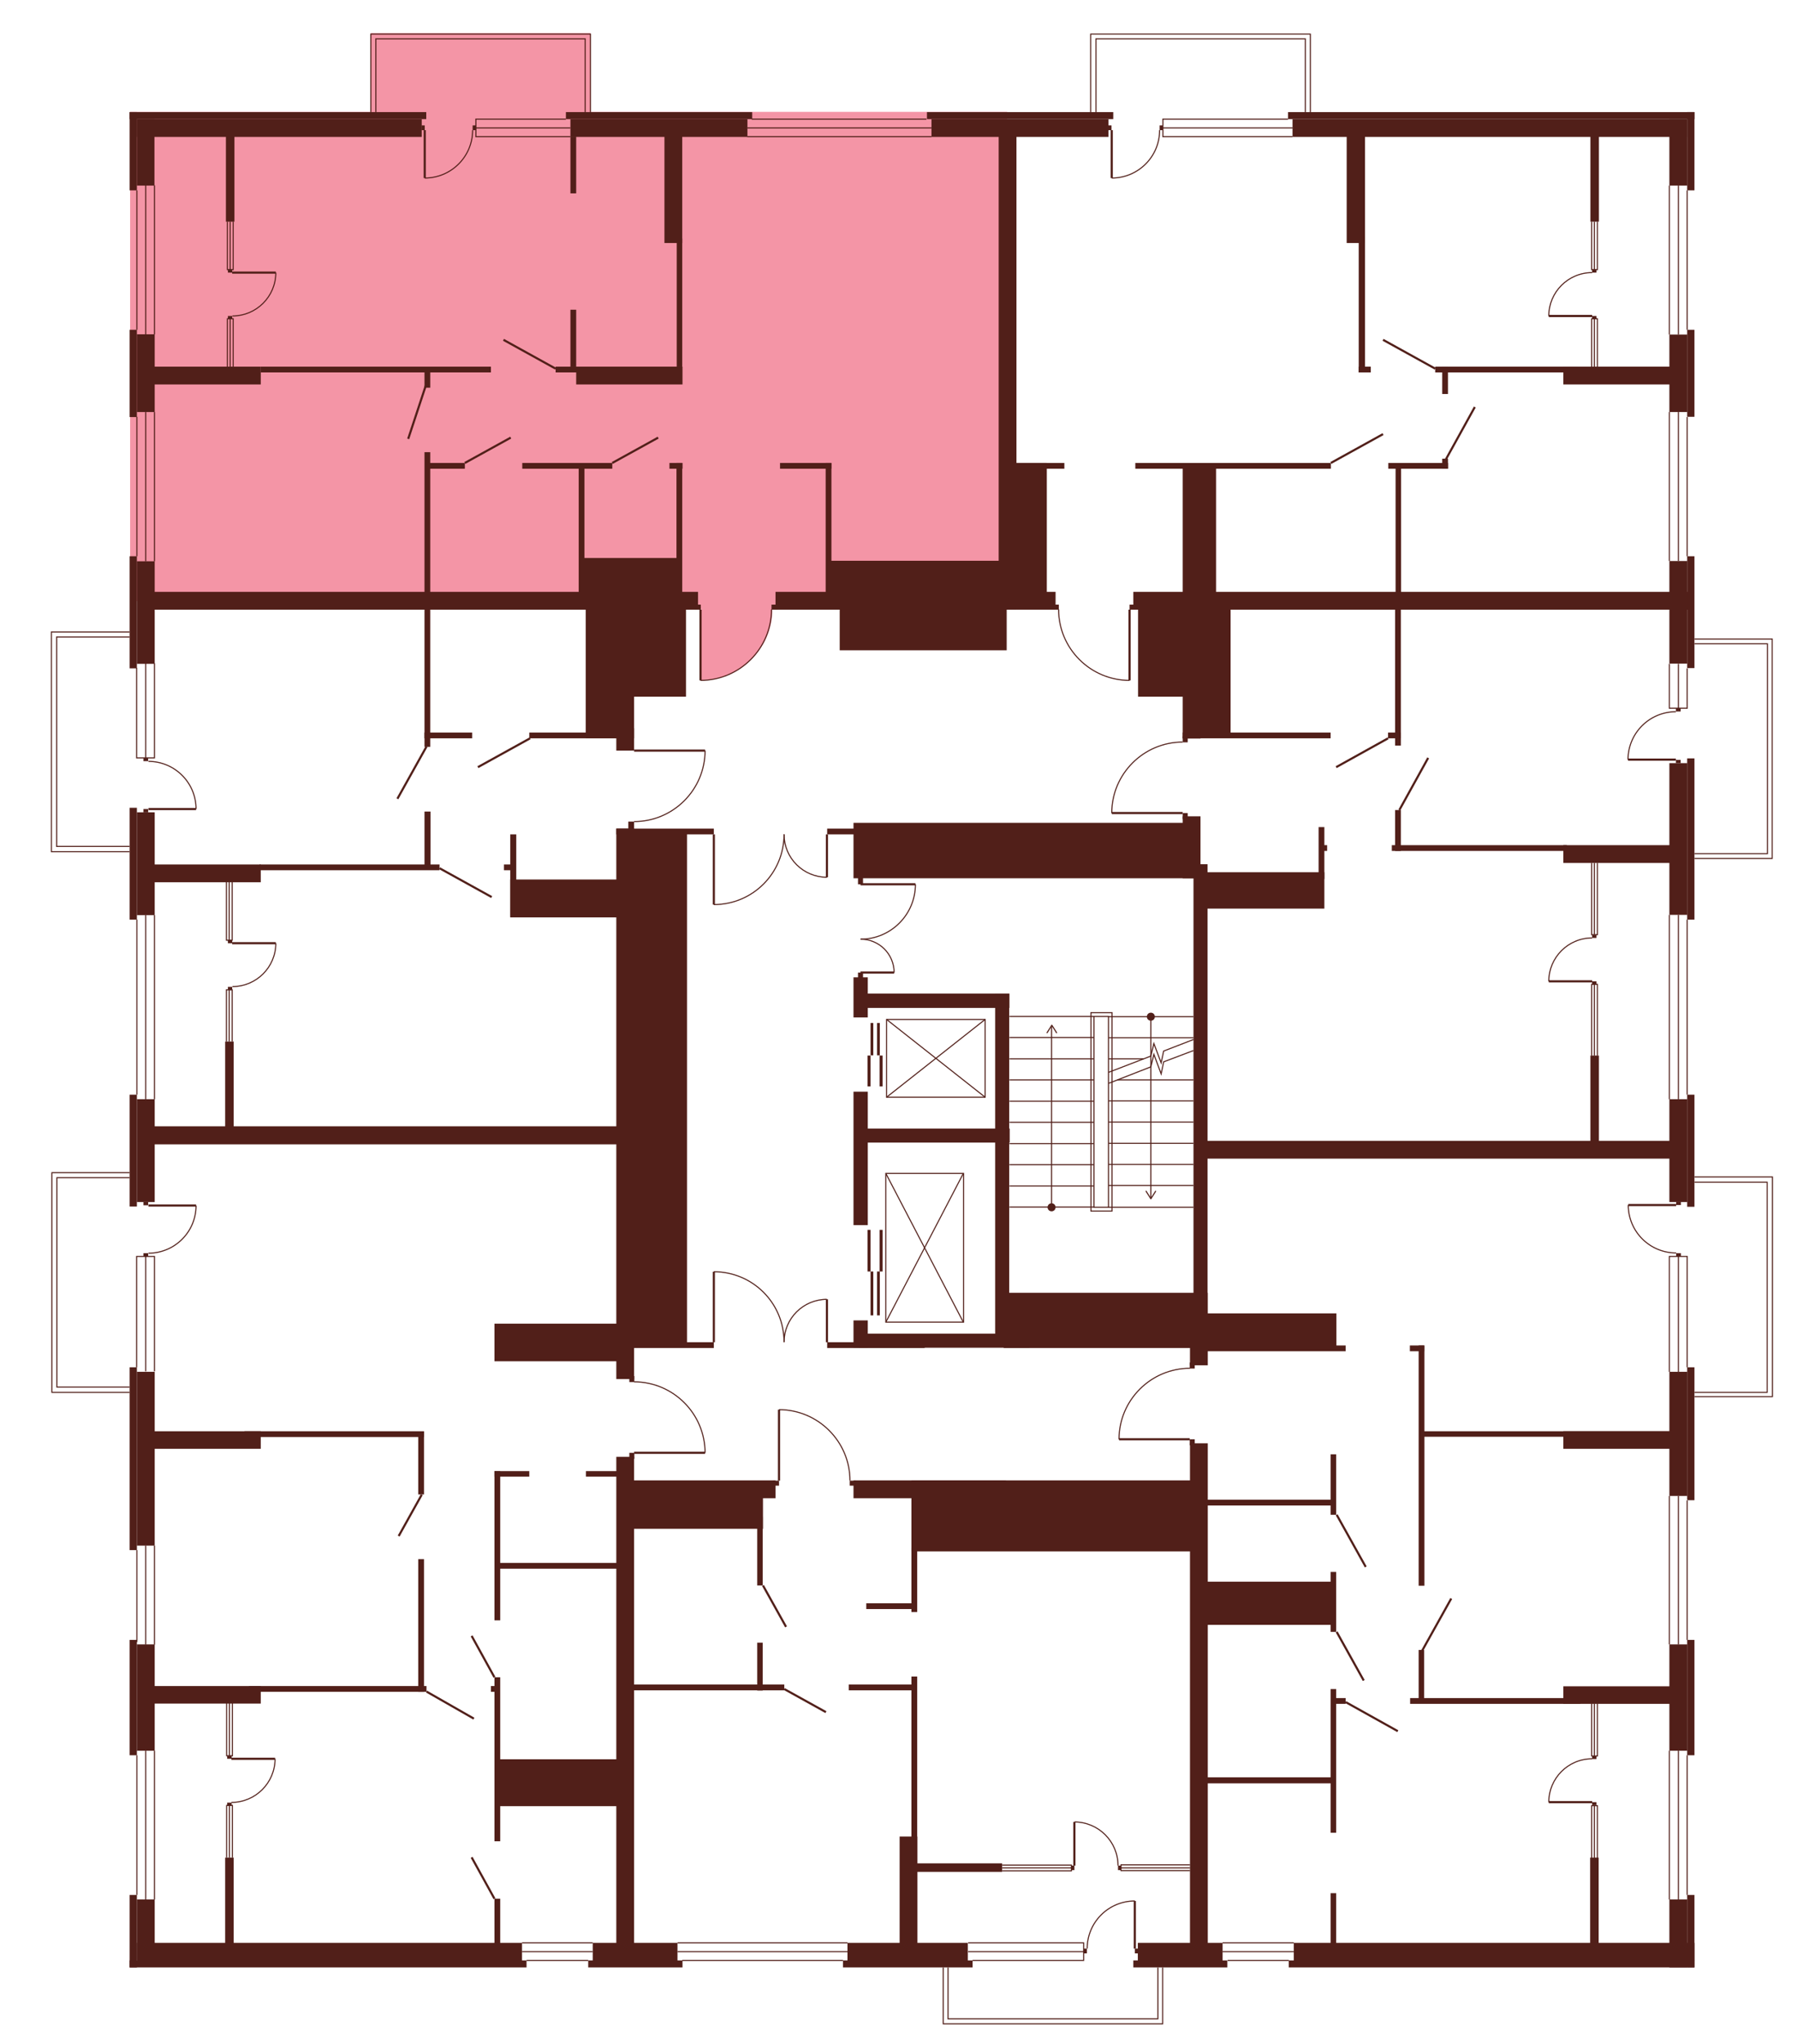 <?xml version="1.0" encoding="utf-8"?>
<!-- Generator: Adobe Illustrator 27.9.0, SVG Export Plug-In . SVG Version: 6.00 Build 0)  -->
<svg version="1.1" xmlns="http://www.w3.org/2000/svg" xmlns:xlink="http://www.w3.org/1999/xlink" x="0px" y="0px"
	 viewBox="0 0 716.7 815" style="enable-background:new 0 0 716.7 815;" xml:space="preserve">
<style type="text/css">
	.st0{fill:#F495A6;}
	.st1{display:none;fill:#F495A6;}
	.st2{fill:#511F19;}
	.st3{fill:none;stroke:#511F19;stroke-width:0.85;stroke-miterlimit:10;}
	.st4{fill:none;stroke:#511F19;stroke-width:0.425;stroke-miterlimit:10;}
</style>
<g id="Layer_4">
	<path id="_x32_Г5" class="st0" d="M270,239.7H51.9V44.6h349.8v193.6h-92.1v4.8h-1.6c0,0,0.5,6.9-3.8,14.1
		c-4.3,7.2-10.3,10.3-10.3,10.3s-5.6,3.6-14.1,3.8l-0.1-28.3l-5.8,0L270,239.7z"/>
	<path id="_x32_A5" class="st1" d="M402.8,242.9l-1.1-198.4H676v194.8H453.9v3.5h-3.2v28.3c0,0-7-0.2-10.8-2.1c0,0-6.1-2.8-7.7-4.8
		c0,0-3.6-3.6-4.6-5c-1-1.5-3-5.1-3-5.1s-2.8-8.2-2.2-11.2H402.8z"/>
	<path id="_x31_А5" class="st1" d="M471.9,295.8V240H676v218.7H479.8v-111h-7.9v-23.6h-28.3c0,0-0.6-8.6,5.6-16.8
		s14.8-10.3,14.8-10.3S468.8,295.5,471.9,295.8z"/>
	<path id="_x32_Б5" class="st1" d="M474.8,545.6v-29.9h4.3v-56.9h197v325.7H478.3V577.2h-3.5v-3.3l-28.3-0.1c0,0-0.3-8.8,5-16.1
		c5.3-7.3,12.6-10.1,12.6-10.1S470.7,545.3,474.8,545.6z"/>
	<path id="_x31_Б5" class="st1" d="M339.1,590.2h137.5v194.1H249.6V590.2h61.3V562c0,0,7.6-0.2,14.4,4c6.8,4.1,10.1,10.2,10.1,10.2
		S337.8,577.8,339.1,590.2z"/>
	<path id="_x32_В5" class="st1" d="M253.1,579.2v205.2H51.9V452.6h201.2V551c0,0,11.1-0.4,19.1,7.4c8,7.8,8.8,16.5,8.8,16.5
		l0.3,4.3H253.1z"/>
	<path id="_x31_В5" class="st1" d="M253.1,327.5v125.1H51.9V239.7h201.2v59.6h28.3c0,0,0.9,7.2-5.7,16.9c0,0-6.8,7.8-9.8,8.2
		C266,324.4,259,328.1,253.1,327.5z"/>
	<rect x="147.9" y="13.2" class="st0" width="87.6" height="33.8"/>
	<rect x="435" y="13.2" class="st1" width="87.6" height="33.8"/>
	<rect x="670.3" y="254.8" class="st1" width="36.6" height="87.5"/>
	<rect x="673.4" y="468.9" class="st1" width="33.9" height="87.6"/>
	<polygon class="st1" points="463.5,775.7 463.5,807 376,807 376,773.2 	"/>
	<polygon class="st1" points="52.4,555.2 20.7,555.2 20.7,467.6 56.9,467.6 55.7,555.2 	"/>
	<polygon class="st1" points="58.7,339.6 20.5,339.6 20.5,252 60.7,252 	"/>
</g>
<g id="СТЕНЫ">
	<g>
		<rect x="635" y="718.6" class="st2" width="1.7" height="1.2"/>
		<rect x="635" y="700.2" class="st2" width="1.7" height="1.2"/>
		<g>
			<line class="st3" x1="635" y1="718.6" x2="617.7" y2="718.6"/>
			<path class="st4" d="M617.7,718.6c0-9.5,7.7-17.3,17.3-17.3"/>
		</g>
	</g>
	<rect x="51.7" y="44.7" class="st2" width="118.3" height="2.8"/>
	<rect x="225.7" y="44.7" class="st2" width="74.3" height="2.8"/>
	<rect x="51.7" y="44.7" class="st2" width="2.9" height="31.2"/>
	<polyline class="st4" points="54.5,266.3 54.5,302.2 61.6,302.2 61.6,264.5 	"/>
	<rect x="54.6" y="47.5" class="st2" width="113.6" height="7.1"/>
	<rect x="227.5" y="47.5" class="st2" width="70.6" height="7.1"/>
	<rect x="369.7" y="44.7" class="st2" width="74.3" height="2.8"/>
	<rect x="371.5" y="47.5" class="st2" width="70.6" height="7.1"/>
	<rect x="513.7" y="44.7" class="st2" width="162.1" height="2.8"/>
	<rect x="515.5" y="47.5" class="st2" width="157.4" height="7.1"/>
	<rect x="54.6" y="47.5" class="st2" width="7" height="26.5"/>
	<rect x="672.9" y="44.7" class="st2" width="2.9" height="31.2"/>
	<rect x="665.8" y="47.5" class="st2" width="7.1" height="26.5"/>
	<rect x="672.9" y="131.5" class="st2" width="2.9" height="34.7"/>
	<rect x="665.8" y="133.4" class="st2" width="7.1" height="30.9"/>
	<rect x="672.9" y="221.8" class="st2" width="2.9" height="44.6"/>
	<rect x="665.8" y="223.7" class="st2" width="7.1" height="40.9"/>
	<rect x="672.9" y="302.4" class="st2" width="2.9" height="64.3"/>
	<rect x="665.8" y="304.3" class="st2" width="7.1" height="60.5"/>
	<rect x="672.9" y="436.5" class="st2" width="2.9" height="44.7"/>
	<rect x="665.8" y="438.3" class="st2" width="7.1" height="41"/>
	<rect x="672.9" y="545.2" class="st2" width="2.9" height="53"/>
	<rect x="665.8" y="547" class="st2" width="7.1" height="49.5"/>
	<rect x="672.9" y="653.9" class="st2" width="2.9" height="46"/>
	<rect x="665.8" y="655.7" class="st2" width="7.1" height="42.4"/>
	<rect x="672.9" y="755.6" class="st2" width="2.9" height="28.9"/>
	<rect x="665.8" y="757.4" class="st2" width="7.1" height="27.1"/>
	<rect x="514" y="781.7" class="st2" width="161.8" height="2.8"/>
	<rect x="516" y="774.7" class="st2" width="159.8" height="7.1"/>
	<rect x="336.2" y="781.7" class="st2" width="51.7" height="2.8"/>
	<rect x="234.6" y="781.7" class="st2" width="37.6" height="2.8"/>
	<rect x="338" y="774.7" class="st2" width="48" height="7.1"/>
	<rect x="236.4" y="774.7" class="st2" width="33.8" height="7.1"/>
	<rect x="51.7" y="781.7" class="st2" width="158.3" height="2.8"/>
	<rect x="54.6" y="774.7" class="st2" width="153.6" height="7.1"/>
	<rect x="51.7" y="755.6" class="st2" width="2.9" height="28.9"/>
	<rect x="54.6" y="757.4" class="st2" width="7.1" height="24.2"/>
	<rect x="51.7" y="653.9" class="st2" width="2.9" height="46"/>
	<rect x="54.6" y="655.7" class="st2" width="7.1" height="42.4"/>
	<rect x="51.7" y="436.5" class="st2" width="2.9" height="44.6"/>
	<rect x="54.6" y="438.3" class="st2" width="7.1" height="41"/>
	<rect x="51.7" y="322.1" class="st2" width="2.9" height="44.6"/>
	<rect x="54.6" y="323.9" class="st2" width="7.1" height="41"/>
	<rect x="51.7" y="221.8" class="st2" width="2.9" height="44.7"/>
	<rect x="54.6" y="223.8" class="st2" width="7.1" height="40.9"/>
	<rect x="51.7" y="131.5" class="st2" width="2.9" height="34.8"/>
	<rect x="54.6" y="133.3" class="st2" width="7.1" height="31"/>
	<rect x="51.7" y="545.2" class="st2" width="2.9" height="72.9"/>
	<rect x="54.6" y="547" class="st2" width="7.1" height="69.3"/>
	<rect x="90.1" y="51" class="st2" width="3.4" height="37.4"/>
	<rect x="89.8" y="415.3" class="st2" width="3.4" height="37.4"/>
	<rect x="58.9" y="146.2" class="st2" width="45.1" height="7.1"/>
	<rect x="58.9" y="236" class="st2" width="219.5" height="7.1"/>
	<rect x="309.3" y="236" class="st2" width="111.7" height="7.1"/>
	<rect x="452" y="236" class="st2" width="221.6" height="7.1"/>
	<rect x="104" y="146.2" class="st2" width="91.8" height="2.3"/>
	<rect x="221.6" y="146.2" class="st2" width="48.7" height="2.3"/>
	<rect x="169.3" y="146.7" class="st2" width="2.3" height="7.9"/>
	<rect x="169.3" y="180.3" class="st2" width="2.3" height="58.4"/>
	<rect x="169.3" y="239.4" class="st2" width="2.3" height="58.4"/>
	<rect x="227.5" y="54.5" class="st2" width="2.3" height="22.6"/>
	<rect x="227.5" y="123.5" class="st2" width="2.3" height="22.7"/>
	<rect x="229.8" y="146.2" class="st2" width="42.4" height="7.1"/>
	<rect x="265" y="52.1" class="st2" width="7.1" height="44.8"/>
	<rect x="398.3" y="52.1" class="st2" width="7.1" height="191"/>
	<rect x="269.9" y="95.1" class="st2" width="2.2" height="51.1"/>
	<rect x="169.9" y="184.6" class="st2" width="15.5" height="2.3"/>
	<rect x="208.3" y="184.6" class="st2" width="35.9" height="2.3"/>
	<rect x="267" y="184.6" class="st2" width="5.2" height="2.3"/>
	<rect x="311.1" y="184.6" class="st2" width="20.5" height="2.3"/>
	<rect x="404" y="184.6" class="st2" width="13.5" height="52.9"/>
	<rect x="404" y="184.6" class="st2" width="20.5" height="2.3"/>
	<rect x="553.7" y="184.6" class="st2" width="23.8" height="2.3"/>
	<rect x="452.8" y="184.6" class="st2" width="78" height="2.3"/>
	<rect x="269.8" y="184.6" class="st2" width="2.3" height="55.2"/>
	<rect x="329.3" y="184.6" class="st2" width="2.3" height="55.2"/>
	<rect x="230.8" y="185.8" class="st2" width="2.3" height="52.1"/>
	<rect x="232" y="222.5" class="st2" width="39" height="15.8"/>
	<rect x="330.5" y="223.6" class="st2" width="71.6" height="14.7"/>
	<rect x="471.7" y="186.6" class="st2" width="13.3" height="52.5"/>
	<rect x="575.2" y="182.9" class="st2" width="2.3" height="4"/>
	<rect x="572.4" y="146.2" class="st2" width="56.7" height="2.3"/>
	<rect x="575.2" y="146.2" class="st2" width="2.3" height="10.9"/>
	<rect x="556.6" y="186.2" class="st2" width="2.2" height="53"/>
	<rect x="623.5" y="146.2" class="st2" width="49" height="7.1"/>
	<rect x="537.1" y="51" class="st2" width="7.3" height="45.9"/>
	<rect x="541.9" y="94.4" class="st2" width="2.5" height="54.1"/>
	<rect x="541.9" y="146.2" class="st2" width="4.8" height="2.3"/>
	<rect x="634.3" y="51.8" class="st2" width="3.4" height="36.6"/>
	<rect x="169.3" y="292.1" class="st2" width="19" height="2.3"/>
	<rect x="211.1" y="292.1" class="st2" width="40" height="2.3"/>
	<rect x="233.6" y="240.3" class="st2" width="19.3" height="54.1"/>
	<rect x="245.8" y="290.4" class="st2" width="7.1" height="8.9"/>
	<rect x="245.8" y="330.4" class="st2" width="7.1" height="219.5"/>
	<rect x="249.1" y="241.1" class="st2" width="24.5" height="36.7"/>
	<rect x="334.9" y="239.8" class="st2" width="66.6" height="19.5"/>
	<rect x="453.9" y="241" class="st2" width="20" height="36.8"/>
	<rect x="471.7" y="242.6" class="st2" width="7.1" height="51.9"/>
	<rect x="471.7" y="292.1" class="st2" width="59" height="2.3"/>
	<rect x="477.9" y="241.4" class="st2" width="12.9" height="51.2"/>
	<rect x="556.4" y="241.4" class="st2" width="2.3" height="55.9"/>
	<rect x="556.4" y="323" class="st2" width="2.3" height="16.3"/>
	<rect x="340.4" y="389.7" class="st2" width="5.7" height="16"/>
	<rect x="340.4" y="526.5" class="st2" width="5.7" height="10.9"/>
	<rect x="340.4" y="435.3" class="st2" width="5.7" height="53.2"/>
	<rect x="343.9" y="396.2" class="st2" width="58.7" height="5.7"/>
	<rect x="553.6" y="292.1" class="st2" width="5" height="2.3"/>
	<rect x="555.1" y="337" class="st2" width="69.8" height="2.3"/>
	<rect x="623.5" y="337" class="st2" width="43.2" height="7.1"/>
	<rect x="60.8" y="344.7" class="st2" width="43.2" height="7.1"/>
	<rect x="103.5" y="344.7" class="st2" width="71.8" height="2.3"/>
	<rect x="169.3" y="323.6" class="st2" width="2.4" height="22.3"/>
	<rect x="203.5" y="332.7" class="st2" width="2.4" height="33"/>
	<rect x="201" y="344.7" class="st2" width="4.3" height="2.3"/>
	<rect x="203.5" y="350.7" class="st2" width="45" height="15.1"/>
	<rect x="245.8" y="330.4" class="st2" width="38.9" height="2.3"/>
	<rect x="329.9" y="330.4" class="st2" width="38.9" height="2.3"/>
	<rect x="245.8" y="535.2" class="st2" width="38.9" height="2.3"/>
	<rect x="329.9" y="535.2" class="st2" width="38.9" height="2.3"/>
	<rect x="251.5" y="332.3" class="st2" width="22.5" height="203.3"/>
	<rect x="60.6" y="449.1" class="st2" width="188.1" height="7.2"/>
	<rect x="197.2" y="527.8" class="st2" width="50.2" height="15"/>
	<rect x="340.4" y="328.1" class="st2" width="136" height="22.1"/>
	<rect x="471.7" y="325.5" class="st2" width="7.1" height="24.7"/>
	<rect x="476" y="344.6" class="st2" width="5.6" height="178.3"/>
	<rect x="480.5" y="347.8" class="st2" width="47.7" height="14.5"/>
	<rect x="525.9" y="329.8" class="st2" width="2.3" height="20.7"/>
	<rect x="526.6" y="337" class="st2" width="2.7" height="2.3"/>
	<rect x="342.6" y="531.8" class="st2" width="68" height="5.6"/>
	<rect x="342.6" y="450" class="st2" width="60.1" height="5.6"/>
	<rect x="396.9" y="396.2" class="st2" width="5.6" height="139.2"/>
	<rect x="400.3" y="515.5" class="st2" width="81.4" height="22"/>
	<rect x="474.6" y="533.7" class="st2" width="7.1" height="10.7"/>
	<rect x="478.7" y="454.9" class="st2" width="191.2" height="7.1"/>
	<rect x="634.3" y="420.9" class="st2" width="3.4" height="36"/>
	<rect x="479.6" y="536.5" class="st2" width="57.1" height="2.3"/>
	<rect x="478.1" y="523.7" class="st2" width="54.9" height="13.7"/>
	<rect x="562.3" y="536.5" class="st2" width="5.7" height="2.3"/>
	<rect x="565.8" y="536.5" class="st2" width="2.3" height="95.8"/>
	<rect x="567.3" y="570.7" class="st2" width="99.8" height="2.2"/>
	<rect x="623.5" y="570.7" class="st2" width="46.3" height="7"/>
	<rect x="623.5" y="672.4" class="st2" width="46.3" height="7"/>
	<rect x="56.7" y="570.7" class="st2" width="47.3" height="7"/>
	<rect x="56.7" y="672.3" class="st2" width="47.3" height="7"/>
	<rect x="97.5" y="570.7" class="st2" width="71.6" height="2.3"/>
	<rect x="166.8" y="570.8" class="st2" width="2.3" height="25.1"/>
	<rect x="166.8" y="621.7" class="st2" width="2.3" height="52.9"/>
	<rect x="99.3" y="672.3" class="st2" width="70.8" height="2.3"/>
	<rect x="89.8" y="740.7" class="st2" width="3.4" height="36"/>
	<rect x="197.2" y="586.6" class="st2" width="13.9" height="2.2"/>
	<rect x="233.7" y="586.6" class="st2" width="13.9" height="2.2"/>
	<rect x="197.2" y="586.6" class="st2" width="2.3" height="59.5"/>
	<rect x="245.8" y="580.9" class="st2" width="7.1" height="198.2"/>
	<rect x="248.5" y="590.3" class="st2" width="60.8" height="7.1"/>
	<rect x="340.4" y="590.3" class="st2" width="60.8" height="7.1"/>
	<rect x="250.4" y="595.5" class="st2" width="53.9" height="14.1"/>
	<rect x="302" y="604.8" class="st2" width="2.2" height="27.4"/>
	<rect x="302" y="655" class="st2" width="2.2" height="19.1"/>
	<rect x="251.1" y="671.7" class="st2" width="61.7" height="2.3"/>
	<rect x="338.5" y="671.7" class="st2" width="27.1" height="2.3"/>
	<rect x="345.5" y="639.3" class="st2" width="20.1" height="2.3"/>
	<rect x="363.5" y="590.3" class="st2" width="112.9" height="28.3"/>
	<rect x="474.6" y="575.5" class="st2" width="7.1" height="201.3"/>
	<rect x="358.8" y="732.3" class="st2" width="7.1" height="46.6"/>
	<rect x="363.5" y="668.5" class="st2" width="2.3" height="66.4"/>
	<rect x="363.5" y="617.1" class="st2" width="2.3" height="25.7"/>
	<rect x="365.3" y="743" class="st2" width="34.4" height="3.4"/>
	<rect x="530.7" y="754.9" class="st2" width="2.2" height="22.4"/>
	<rect x="530.7" y="673.5" class="st2" width="2.2" height="57.3"/>
	<rect x="530.7" y="626.8" class="st2" width="2.2" height="23.9"/>
	<rect x="530.7" y="579.9" class="st2" width="2.2" height="24.1"/>
	<rect x="480.2" y="708.7" class="st2" width="51.8" height="2.4"/>
	<rect x="531.6" y="677.1" class="st2" width="5.1" height="2.3"/>
	<rect x="562.4" y="677.1" class="st2" width="67.9" height="2.3"/>
	<rect x="565.8" y="657.9" class="st2" width="2.2" height="20"/>
	<rect x="479.3" y="630.7" class="st2" width="52.3" height="17.2"/>
	<rect x="480.6" y="598" class="st2" width="51" height="2.3"/>
	<rect x="634.2" y="740.7" class="st2" width="3.4" height="35.6"/>
	<rect x="197.2" y="757.1" class="st2" width="2.3" height="20.3"/>
	<rect x="197.2" y="668.8" class="st2" width="2.3" height="65.4"/>
	<rect x="195.8" y="672.3" class="st2" width="2.9" height="2.3"/>
	<rect x="199.2" y="701.5" class="st2" width="46.9" height="18.7"/>
	<rect x="198.8" y="623.2" class="st2" width="49" height="2.3"/>
	<line class="st4" x1="58.1" y1="302.2" x2="58.1" y2="264.5"/>
	<line class="st4" x1="58.1" y1="133.3" x2="58.1" y2="73.9"/>
	<line class="st4" x1="61.6" y1="133.3" x2="61.6" y2="73.9"/>
	<line class="st4" x1="54.6" y1="131.5" x2="54.6" y2="75.9"/>
	<line class="st4" x1="665.8" y1="74" x2="665.8" y2="133.4"/>
	<line class="st4" x1="672.9" y1="75.9" x2="672.9" y2="131.5"/>
	<line class="st4" x1="669.4" y1="74" x2="669.4" y2="133.4"/>
	<line class="st4" x1="665.8" y1="164.3" x2="665.8" y2="223.7"/>
	<line class="st4" x1="672.9" y1="166.3" x2="672.9" y2="221.8"/>
	<line class="st4" x1="669.4" y1="164.3" x2="669.4" y2="223.7"/>
	<line class="st4" x1="672.9" y1="366.7" x2="672.9" y2="436.5"/>
	<line class="st4" x1="665.8" y1="364.8" x2="665.8" y2="438.3"/>
	<line class="st4" x1="669.4" y1="364.8" x2="669.4" y2="438.3"/>
	<polyline class="st4" points="665.8,547 665.8,501 672.9,501 672.9,545.2 	"/>
	<line class="st4" x1="669.4" y1="501" x2="669.4" y2="547"/>
	<line class="st4" x1="672.9" y1="598.3" x2="672.9" y2="653.9"/>
	<line class="st4" x1="665.8" y1="655.7" x2="665.8" y2="596.5"/>
	<line class="st4" x1="669.4" y1="596.5" x2="669.4" y2="655.7"/>
	<line class="st4" x1="672.9" y1="699.9" x2="672.9" y2="755.6"/>
	<line class="st4" x1="665.8" y1="698.1" x2="665.8" y2="757.4"/>
	<line class="st4" x1="669.4" y1="757.4" x2="669.4" y2="698.1"/>
	<line class="st4" x1="272.1" y1="781.7" x2="336.2" y2="781.7"/>
	<line class="st4" x1="338" y1="774.7" x2="270.2" y2="774.7"/>
	<line class="st4" x1="270.2" y1="778.2" x2="338" y2="778.2"/>
	<line class="st4" x1="61.6" y1="757.4" x2="61.6" y2="698.1"/>
	<line class="st4" x1="54.6" y1="699.9" x2="54.6" y2="755.6"/>
	<line class="st4" x1="58.1" y1="757.4" x2="58.1" y2="698.1"/>
	<line class="st4" x1="61.6" y1="655.8" x2="61.6" y2="616.3"/>
	<line class="st4" x1="54.6" y1="618.1" x2="54.6" y2="654.7"/>
	<line class="st4" x1="58.1" y1="655.8" x2="58.1" y2="616.3"/>
	<line class="st4" x1="54.6" y1="366.7" x2="54.6" y2="436.5"/>
	<line class="st4" x1="61.6" y1="438.3" x2="61.6" y2="364.9"/>
	<line class="st4" x1="58.1" y1="364.9" x2="58.1" y2="438.3"/>
	<line class="st4" x1="54.6" y1="221.8" x2="54.6" y2="166.2"/>
	<line class="st4" x1="61.6" y1="164.3" x2="61.6" y2="223.8"/>
	<line class="st4" x1="58.1" y1="223.8" x2="58.1" y2="164.3"/>
	<polyline class="st4" points="90.7,88.4 90.7,107.5 93,107.5 93,88.4 	"/>
	<line class="st4" x1="91.8" y1="107.5" x2="91.8" y2="88.4"/>
	<polyline class="st4" points="90.7,146.2 90.7,127.1 93,127.1 93,146.2 	"/>
	<line class="st4" x1="91.8" y1="127.1" x2="91.8" y2="146.2"/>
	<polyline class="st4" points="634.8,146.2 634.8,127.1 637.1,127.1 637.1,146.2 	"/>
	<line class="st4" x1="635.9" y1="127.1" x2="635.9" y2="146.2"/>
	<polyline class="st4" points="634.8,88.4 634.8,107.5 637.1,107.5 637.1,88.4 	"/>
	<line class="st4" x1="635.9" y1="107.5" x2="635.9" y2="88.4"/>
	<polyline class="st4" points="634.8,420.9 634.8,392.5 637.1,392.5 637.1,420.9 	"/>
	<line class="st4" x1="635.9" y1="392.5" x2="635.9" y2="420.9"/>
	<polyline class="st4" points="634.8,344.1 634.8,372.7 637.1,372.7 637.1,344.1 	"/>
	<line class="st4" x1="635.9" y1="372.7" x2="635.9" y2="344.1"/>
	<polyline class="st4" points="634.8,740.8 634.8,720 637.1,720 637.1,740.8 	"/>
	<line class="st4" x1="635.9" y1="720" x2="635.9" y2="740.8"/>
	<polyline class="st4" points="634.8,679.3 634.8,700.2 637.1,700.2 637.1,679.3 	"/>
	<line class="st4" x1="635.9" y1="700.2" x2="635.9" y2="679.3"/>
	<polyline class="st4" points="399.7,743.7 427.3,743.7 427.3,746 399.7,746 	"/>
	<line class="st4" x1="427.3" y1="744.8" x2="399.7" y2="744.8"/>
	<polyline class="st4" points="474.6,745.9 447.1,745.9 447.1,743.6 474.6,743.6 	"/>
	<line class="st4" x1="447.1" y1="744.8" x2="474.6" y2="744.8"/>
	<polyline class="st4" points="90.4,740.7 90.4,719.9 92.7,719.9 92.7,740.7 	"/>
	<line class="st4" x1="91.5" y1="719.9" x2="91.5" y2="740.7"/>
	<polyline class="st4" points="90.4,679.1 90.4,700.1 92.7,700.1 92.7,679.1 	"/>
	<line class="st4" x1="91.5" y1="700.1" x2="91.5" y2="679.1"/>
	<polyline class="st4" points="90.3,415.3 90.3,394.7 92.6,394.7 92.6,415.3 	"/>
	<line class="st4" x1="91.4" y1="394.7" x2="91.4" y2="415.3"/>
	<polyline class="st4" points="90.3,351.6 90.3,374.9 92.6,374.9 92.6,351.6 	"/>
	<line class="st4" x1="91.4" y1="374.9" x2="91.4" y2="351.6"/>
	<polyline class="st4" points="149.9,44.7 149.9,15.5 233.4,15.5 233.4,44.7 	"/>
	<polyline class="st4" points="235.5,44.7 235.5,13.6 147.9,13.6 147.9,44.7 	"/>
	<polyline class="st4" points="437.1,44.7 437.1,15.5 520.6,15.5 520.6,44.7 	"/>
	<polyline class="st4" points="522.6,44.7 522.6,13.6 435,13.6 435,44.7 	"/>
	<polyline class="st4" points="675.8,254.8 706.8,254.8 706.8,342.3 675.8,342.3 	"/>
	<polyline class="st4" points="675.8,340.4 704.9,340.4 704.9,256.7 675.8,256.7 	"/>
	<polyline class="st4" points="51.7,252 20.5,252 20.5,339.6 51.7,339.6 	"/>
	<polyline class="st4" points="51.7,337.5 22.6,337.5 22.6,254 51.7,254 	"/>
	<line class="st3" x1="200.8" y1="135.5" x2="221.6" y2="147"/>
	<line class="st3" x1="551.6" y1="135.5" x2="572.4" y2="147"/>
	<line class="st3" x1="532.9" y1="305.9" x2="553.6" y2="294.4"/>
	<line class="st3" x1="544.7" y1="624.8" x2="533.1" y2="604"/>
	<line class="st3" x1="578.8" y1="637.4" x2="567.2" y2="658.2"/>
	<line class="st3" x1="543.9" y1="670.1" x2="533.1" y2="650.7"/>
	<line class="st3" x1="557.5" y1="690.3" x2="536.7" y2="678.7"/>
	<line class="st3" x1="530.8" y1="184.6" x2="551.6" y2="173.1"/>
	<line class="st3" x1="588.2" y1="162.3" x2="576.7" y2="183.1"/>
	<line class="st3" x1="569.6" y1="302.2" x2="558.1" y2="323"/>
	<line class="st3" x1="190.6" y1="305.9" x2="211.4" y2="294.4"/>
	<line class="st3" x1="175.3" y1="346.2" x2="196.1" y2="357.7"/>
	<line class="st3" x1="159" y1="612.5" x2="168.2" y2="596"/>
	<line class="st3" x1="188.1" y1="652.3" x2="197.2" y2="668.8"/>
	<line class="st3" x1="304.3" y1="632.2" x2="313.5" y2="648.7"/>
	<line class="st3" x1="312.8" y1="673.5" x2="329.4" y2="682.7"/>
	<line class="st3" x1="188.1" y1="740.6" x2="197.2" y2="757.1"/>
	<line class="st3" x1="158.5" y1="318.5" x2="170.1" y2="297.7"/>
	<line class="st3" x1="185.4" y1="184.6" x2="203.7" y2="174.5"/>
	<line class="st3" x1="244.2" y1="184.6" x2="262.5" y2="174.5"/>
	<line class="st3" x1="162.8" y1="175" x2="169.8" y2="153.8"/>
	<g>
		<line class="st3" x1="252.9" y1="299.3" x2="281.2" y2="299.3"/>
		<path class="st4" d="M281.2,299.3c0,15.6-12.7,28.3-28.3,28.3"/>
	</g>
	<g>
		<g>
			<line class="st3" x1="284.7" y1="332.7" x2="284.7" y2="360.7"/>
			<path class="st4" d="M284.7,360.7c15.5,0,28-12.5,28-28"/>
		</g>
		<g>
			<line class="st3" x1="329.8" y1="332.7" x2="329.8" y2="349.8"/>
			<path class="st4" d="M329.8,349.8c-9.4,0-17.1-7.6-17.1-17.1"/>
		</g>
	</g>
	<g>
		<g>
			<line class="st3" x1="284.7" y1="535.2" x2="284.7" y2="507.1"/>
			<path class="st4" d="M284.7,507.1c15.5,0,28,12.5,28,28"/>
		</g>
		<g>
			<line class="st3" x1="329.8" y1="535.2" x2="329.8" y2="518.1"/>
			<path class="st4" d="M329.8,518.1c-9.4,0-17.1,7.6-17.1,17.1"/>
		</g>
	</g>
	<g>
		<g>
			<line class="st3" x1="343.2" y1="352.6" x2="365.1" y2="352.6"/>
			<path class="st4" d="M365.1,352.6c0,12.1-9.8,21.9-21.9,21.9"/>
		</g>
		<g>
			<line class="st3" x1="343.2" y1="387.8" x2="356.6" y2="387.8"/>
			<path class="st4" d="M356.6,387.8c0-7.4-6-13.3-13.3-13.3"/>
		</g>
	</g>
	<rect x="250.6" y="327.6" class="st2" width="2.3" height="4"/>
	<g>
		<g>
			<line class="st3" x1="279.4" y1="243.1" x2="279.4" y2="271.3"/>
			<path class="st4" d="M279.4,271.3c15.6,0,28.3-12.7,28.3-28.3"/>
		</g>
		<rect x="307.7" y="241.1" class="st2" width="2.4" height="2"/>
		<rect x="277.1" y="241.1" class="st2" width="2.4" height="2"/>
	</g>
	<g>
		<g>
			<line class="st3" x1="450.5" y1="243.1" x2="450.5" y2="271.3"/>
			<path class="st4" d="M450.5,271.3c-15.6,0-28.3-12.7-28.3-28.3"/>
		</g>
		<rect x="419.9" y="241.1" class="st2" width="2.4" height="2"/>
		<rect x="450.5" y="241.1" class="st2" width="2.4" height="2"/>
	</g>
	<g>
		<g>
			<line class="st3" x1="471.7" y1="324.2" x2="443.4" y2="324.2"/>
			<path class="st4" d="M443.4,324.2c0-15.6,12.7-28.3,28.3-28.3"/>
		</g>
		<rect x="471.7" y="293.6" class="st2" width="2" height="2.4"/>
		<rect x="471.7" y="324.2" class="st2" width="2" height="2.4"/>
	</g>
	<g>
		<g>
			<line class="st3" x1="252.9" y1="579.3" x2="281.2" y2="579.3"/>
			<path class="st4" d="M281.2,579.3c0-15.6-12.7-28.3-28.3-28.3"/>
		</g>
		<rect x="251" y="548.7" class="st2" width="2" height="2.4"/>
		<rect x="251" y="579.3" class="st2" width="2" height="2.4"/>
	</g>
	<g>
		<g>
			<line class="st3" x1="310.7" y1="590.4" x2="310.7" y2="562.1"/>
			<path class="st4" d="M310.7,562.1c15.6,0,28.3,12.7,28.3,28.3"/>
		</g>
		<rect x="338.9" y="590.4" class="st2" width="2.4" height="2"/>
		<rect x="308.3" y="590.4" class="st2" width="2.4" height="2"/>
	</g>
	<g>
		<g>
			<line class="st3" x1="474.5" y1="573.9" x2="446.3" y2="573.9"/>
			<path class="st4" d="M446.3,573.9c0-15.6,12.7-28.3,28.3-28.3"/>
		</g>
		<rect x="474.5" y="543.3" class="st2" width="2" height="2.4"/>
		<rect x="474.5" y="573.9" class="st2" width="2" height="2.4"/>
	</g>
	<rect x="342.2" y="387.8" class="st2" width="2" height="2.6"/>
	<rect x="342.2" y="350" class="st2" width="2" height="2.6"/>
	<line class="st3" x1="170.1" y1="674.5" x2="189" y2="685.3"/>
	<g>
		<rect x="90.9" y="107.5" class="st2" width="1.7" height="1.2"/>
		<rect x="90.9" y="126" class="st2" width="1.7" height="1.2"/>
		<g>
			<line class="st3" x1="92.6" y1="108.7" x2="110" y2="108.7"/>
			<path class="st4" d="M110,108.7c0,9.6-7.8,17.3-17.3,17.3"/>
		</g>
	</g>
	<g>
		<rect x="57.2" y="322.6" class="st2" width="1.9" height="1.3"/>
		<rect x="57.2" y="302.2" class="st2" width="1.9" height="1.3"/>
		<g>
			<line class="st3" x1="59.2" y1="322.6" x2="78.2" y2="322.6"/>
			<path class="st4" d="M78.2,322.6c0-10.5-8.5-19-19-19"/>
		</g>
	</g>
	<polyline class="st4" points="54.5,545.2 54.5,501 61.6,501 61.6,546.8 	"/>
	<line class="st4" x1="58.1" y1="501" x2="58.1" y2="546.8"/>
	<polyline class="st4" points="51.7,555.2 20.7,555.2 20.7,467.6 51.7,467.6 	"/>
	<polyline class="st4" points="51.7,469.6 22.7,469.6 22.7,553.1 51.7,553.1 	"/>
	<g>
		<rect x="57.2" y="479.3" class="st2" width="1.9" height="1.3"/>
		<rect x="57.2" y="499.7" class="st2" width="1.9" height="1.3"/>
		<g>
			<line class="st3" x1="59.2" y1="480.7" x2="78.2" y2="480.7"/>
			<path class="st4" d="M78.2,480.7c0,10.5-8.5,19-19,19"/>
		</g>
	</g>
	<g>
		<rect x="635" y="126" class="st2" width="1.7" height="1.2"/>
		<rect x="635" y="107.5" class="st2" width="1.7" height="1.2"/>
		<g>
			<line class="st3" x1="635" y1="126" x2="617.7" y2="126"/>
			<path class="st4" d="M617.7,126c0-9.5,7.7-17.3,17.3-17.3"/>
		</g>
	</g>
	<g>
		<rect x="635" y="391.3" class="st2" width="1.7" height="1.2"/>
		<rect x="635" y="372.8" class="st2" width="1.7" height="1.2"/>
		<g>
			<line class="st3" x1="635" y1="391.3" x2="617.7" y2="391.3"/>
			<path class="st4" d="M617.7,391.3c0-9.5,7.7-17.3,17.3-17.3"/>
		</g>
	</g>
	<polyline class="st4" points="672.9,266.5 672.9,282.4 665.8,282.4 665.8,264.7 	"/>
	<line class="st4" x1="669.4" y1="282.4" x2="669.4" y2="264.7"/>
	<polyline class="st4" points="675.8,469.3 706.9,469.3 706.9,556.9 675.8,556.9 	"/>
	<polyline class="st4" points="675.8,555.2 704.8,555.2 704.8,471.4 675.8,471.4 	"/>
	<g>
		<rect x="668.4" y="303" class="st2" width="1.9" height="1.3"/>
		<rect x="668.4" y="282.4" class="st2" width="1.9" height="1.3"/>
		<g>
			<line class="st3" x1="668.4" y1="302.9" x2="649.3" y2="302.9"/>
			<path class="st4" d="M649.3,302.9c0-10.5,8.5-19.1,19.1-19.1"/>
		</g>
	</g>
	<polyline class="st4" points="225.7,47.5 189.8,47.5 189.8,54.5 227.5,54.5 	"/>
	<line class="st4" x1="227.5" y1="51" x2="189.8" y2="51"/>
	<line class="st4" x1="298" y1="54.5" x2="371.5" y2="54.5"/>
	<line class="st4" x1="369.5" y1="47.5" x2="299.8" y2="47.5"/>
	<line class="st4" x1="371.5" y1="51" x2="298" y2="51"/>
	<g>
		<rect x="168.1" y="50" class="st2" width="1.3" height="1.9"/>
		<rect x="188.5" y="50" class="st2" width="1.3" height="1.9"/>
		<g>
			<line class="st3" x1="169.4" y1="51.9" x2="169.4" y2="71"/>
			<path class="st4" d="M169.4,71c10.5,0,19.1-8.5,19.1-19.1"/>
		</g>
	</g>
	<polyline class="st4" points="513.7,47.5 463.8,47.5 463.8,54.5 515.5,54.5 	"/>
	<line class="st4" x1="515.5" y1="51" x2="463.8" y2="51"/>
	<g>
		<rect x="442" y="50" class="st2" width="1.3" height="1.9"/>
		<rect x="462.5" y="50" class="st2" width="1.3" height="1.9"/>
		<g>
			<line class="st3" x1="443.4" y1="51.9" x2="443.4" y2="71"/>
			<path class="st4" d="M443.4,71c10.5,0,19.1-8.5,19.1-19.1"/>
		</g>
	</g>
	<g>
		<rect x="668.5" y="479.2" class="st2" width="1.9" height="1.3"/>
		<rect x="668.5" y="499.7" class="st2" width="1.9" height="1.3"/>
		<g>
			<line class="st3" x1="668.5" y1="480.5" x2="649.4" y2="480.5"/>
			<path class="st4" d="M649.4,480.5c0,10.5,8.5,19.1,19.1,19.1"/>
		</g>
	</g>
	<g>
		<rect x="90.9" y="374.9" class="st2" width="1.7" height="1.2"/>
		<rect x="90.9" y="393.5" class="st2" width="1.7" height="1.2"/>
		<g>
			<line class="st3" x1="92.6" y1="376.1" x2="110" y2="376.1"/>
			<path class="st4" d="M110,376.1c0,9.6-7.8,17.3-17.3,17.3"/>
		</g>
	</g>
	<polyline class="st4" points="387.9,781.7 432.2,781.7 432.2,774.7 386.1,774.7 	"/>
	<line class="st4" x1="386.1" y1="778.2" x2="432.2" y2="778.2"/>
	<line class="st4" x1="516" y1="774.7" x2="487.6" y2="774.7"/>
	<line class="st4" x1="489.6" y1="781.7" x2="514" y2="781.7"/>
	<line class="st4" x1="487.6" y1="778.2" x2="516" y2="778.2"/>
	<polyline class="st4" points="376.2,784.5 376.2,807 463.7,807 463.7,784.5 	"/>
	<polyline class="st4" points="461.8,784.5 461.8,805 378.1,805 378.1,784.5 	"/>
	<g>
		<rect x="452.6" y="777" class="st2" width="1.3" height="1.9"/>
		<rect x="432.2" y="777" class="st2" width="1.3" height="1.9"/>
		<g>
			<line class="st3" x1="452.6" y1="777" x2="452.6" y2="758"/>
			<path class="st4" d="M452.6,758c-10.5,0-19,8.5-19,19"/>
		</g>
	</g>
	<g>
		<rect x="90.6" y="700.1" class="st2" width="1.8" height="1.2"/>
		<rect x="90.6" y="718.8" class="st2" width="1.8" height="1.2"/>
		<g>
			<line class="st3" x1="92.3" y1="701.3" x2="109.7" y2="701.3"/>
			<path class="st4" d="M109.7,701.3c0,9.6-7.8,17.4-17.4,17.4"/>
		</g>
	</g>
	<g>
		<rect x="427.3" y="743.9" class="st2" width="1.2" height="1.8"/>
		<rect x="445.9" y="743.9" class="st2" width="1.2" height="1.8"/>
		<g>
			<line class="st3" x1="428.5" y1="743.9" x2="428.5" y2="726.5"/>
			<path class="st4" d="M428.5,726.5c9.6,0,17.4,7.8,17.4,17.4"/>
		</g>
	</g>
	<g>
		<line class="st4" x1="436.3" y1="405.3" x2="402.6" y2="405.3"/>
		<line class="st4" x1="436.3" y1="472.9" x2="402.6" y2="472.9"/>
		<line class="st4" x1="436.3" y1="481.3" x2="402.6" y2="481.3"/>
		<line class="st4" x1="436.3" y1="464.4" x2="402.6" y2="464.4"/>
		<line class="st4" x1="436.3" y1="456" x2="402.6" y2="456"/>
		<line class="st4" x1="436.3" y1="447.5" x2="402.6" y2="447.5"/>
		<line class="st4" x1="436.3" y1="439.1" x2="402.6" y2="439.1"/>
		<line class="st4" x1="436.3" y1="430.6" x2="402.6" y2="430.6"/>
		<line class="st4" x1="436.3" y1="422.2" x2="402.6" y2="422.2"/>
		<line class="st4" x1="436.3" y1="413.7" x2="402.6" y2="413.7"/>
		<g>
			<g>
				<line class="st4" x1="419.4" y1="481.4" x2="419.4" y2="409.1"/>
				<g>
					<path class="st2" d="M421,481.4c0,0.9-0.7,1.6-1.6,1.6s-1.6-0.7-1.6-1.6c0-0.9,0.7-1.6,1.6-1.6S421,480.5,421,481.4z"/>
				</g>
				<g>
					<path class="st2" d="M421.5,412c-0.1,0.1-0.2,0-0.3-0.1l-1.7-2.7l-1.7,2.7c-0.1,0.1-0.2,0.1-0.3,0.1c-0.1-0.1-0.1-0.2-0.1-0.3
						l1.9-3c0-0.1,0.1-0.1,0.2-0.1c0.1,0,0.1,0,0.2,0.1l1.9,3c0,0,0,0.1,0,0.1C421.6,411.9,421.5,412,421.5,412z"/>
				</g>
			</g>
		</g>
	</g>
	<polyline class="st4" points="476,418.9 464.1,423.4 463.1,428.2 460.2,420.4 459,425.4 442.1,432 	"/>
	<polyline class="st4" points="476,414.5 464.1,419.1 463.1,423.8 460.2,416.1 459,421.1 442.1,427.6 	"/>
	<line class="st4" x1="442.1" y1="472.7" x2="476" y2="472.7"/>
	<line class="st4" x1="442.1" y1="481.4" x2="476" y2="481.4"/>
	<line class="st4" x1="476" y1="464.3" x2="442.1" y2="464.3"/>
	<line class="st4" x1="476" y1="455.9" x2="442.1" y2="455.9"/>
	<line class="st4" x1="476" y1="447.4" x2="442.1" y2="447.4"/>
	<line class="st4" x1="476" y1="439" x2="442.1" y2="439"/>
	<line class="st4" x1="476" y1="405.4" x2="442.1" y2="405.4"/>
	<line class="st4" x1="476" y1="413.8" x2="442.1" y2="413.8"/>
	<line class="st4" x1="476" y1="430.6" x2="445.6" y2="430.6"/>
	<line class="st4" x1="456.1" y1="422.2" x2="442.1" y2="422.2"/>
	<g>
		<g>
			<line class="st4" x1="459" y1="405.4" x2="459" y2="477.7"/>
			<g>
				<path class="st2" d="M457.4,405.4c0-0.9,0.7-1.6,1.6-1.6c0.9,0,1.6,0.7,1.6,1.6c0,0.9-0.7,1.6-1.6,1.6
					C458.1,407,457.4,406.3,457.4,405.4z"/>
			</g>
			<g>
				<path class="st2" d="M457,474.8c0.1-0.1,0.2,0,0.3,0.1l1.7,2.7l1.7-2.7c0.1-0.1,0.2-0.1,0.3-0.1c0.1,0.1,0.1,0.2,0.1,0.3l-1.9,3
					c0,0.1-0.1,0.1-0.2,0.1c-0.1,0-0.1,0-0.2-0.1l-1.9-3c0,0,0-0.1,0-0.1C456.9,475,456.9,474.9,457,474.8z"/>
			</g>
		</g>
	</g>
	<g>
		<rect x="353.3" y="467.9" class="st4" width="31" height="59.3"/>
		<line class="st4" x1="353.3" y1="467.9" x2="384.2" y2="527.2"/>
		<line class="st4" x1="384.2" y1="467.9" x2="353.3" y2="527.2"/>
	</g>
	<g>
		<rect x="353.6" y="406.5" class="st4" width="39.3" height="31"/>
		<line class="st4" x1="353.6" y1="437.5" x2="392.9" y2="406.5"/>
		<line class="st4" x1="353.6" y1="406.5" x2="392.9" y2="437.5"/>
	</g>
	<g>
		<rect x="346" y="420.9" class="st2" width="1.2" height="12.3"/>
		<rect x="347.2" y="407.9" class="st2" width="1.1" height="12.9"/>
		<rect x="350.8" y="420.9" class="st2" width="1.2" height="12.3"/>
		<rect x="349.8" y="407.9" class="st2" width="1.1" height="12.9"/>
	</g>
	<g>
		<rect x="346" y="490.4" class="st2" width="1.2" height="16.6"/>
		<rect x="347.2" y="507" class="st2" width="1.1" height="17.5"/>
		<rect x="350.8" y="490.4" class="st2" width="1.2" height="16.6"/>
		<rect x="349.8" y="507" class="st2" width="1.1" height="17.5"/>
	</g>
	<rect x="436.3" y="405.3" class="st4" width="5.8" height="76.1"/>
	<rect x="435.1" y="403.8" class="st4" width="8.4" height="79.1"/>
	<rect x="453.8" y="774.7" class="st2" width="33.8" height="7.1"/>
	<rect x="452" y="781.7" class="st2" width="37.5" height="2.8"/>
	<line class="st4" x1="208.2" y1="774.7" x2="236.4" y2="774.7"/>
	<line class="st4" x1="234.6" y1="781.7" x2="210" y2="781.7"/>
	<line class="st4" x1="208.2" y1="778.2" x2="236.4" y2="778.2"/>
</g>
</svg>
